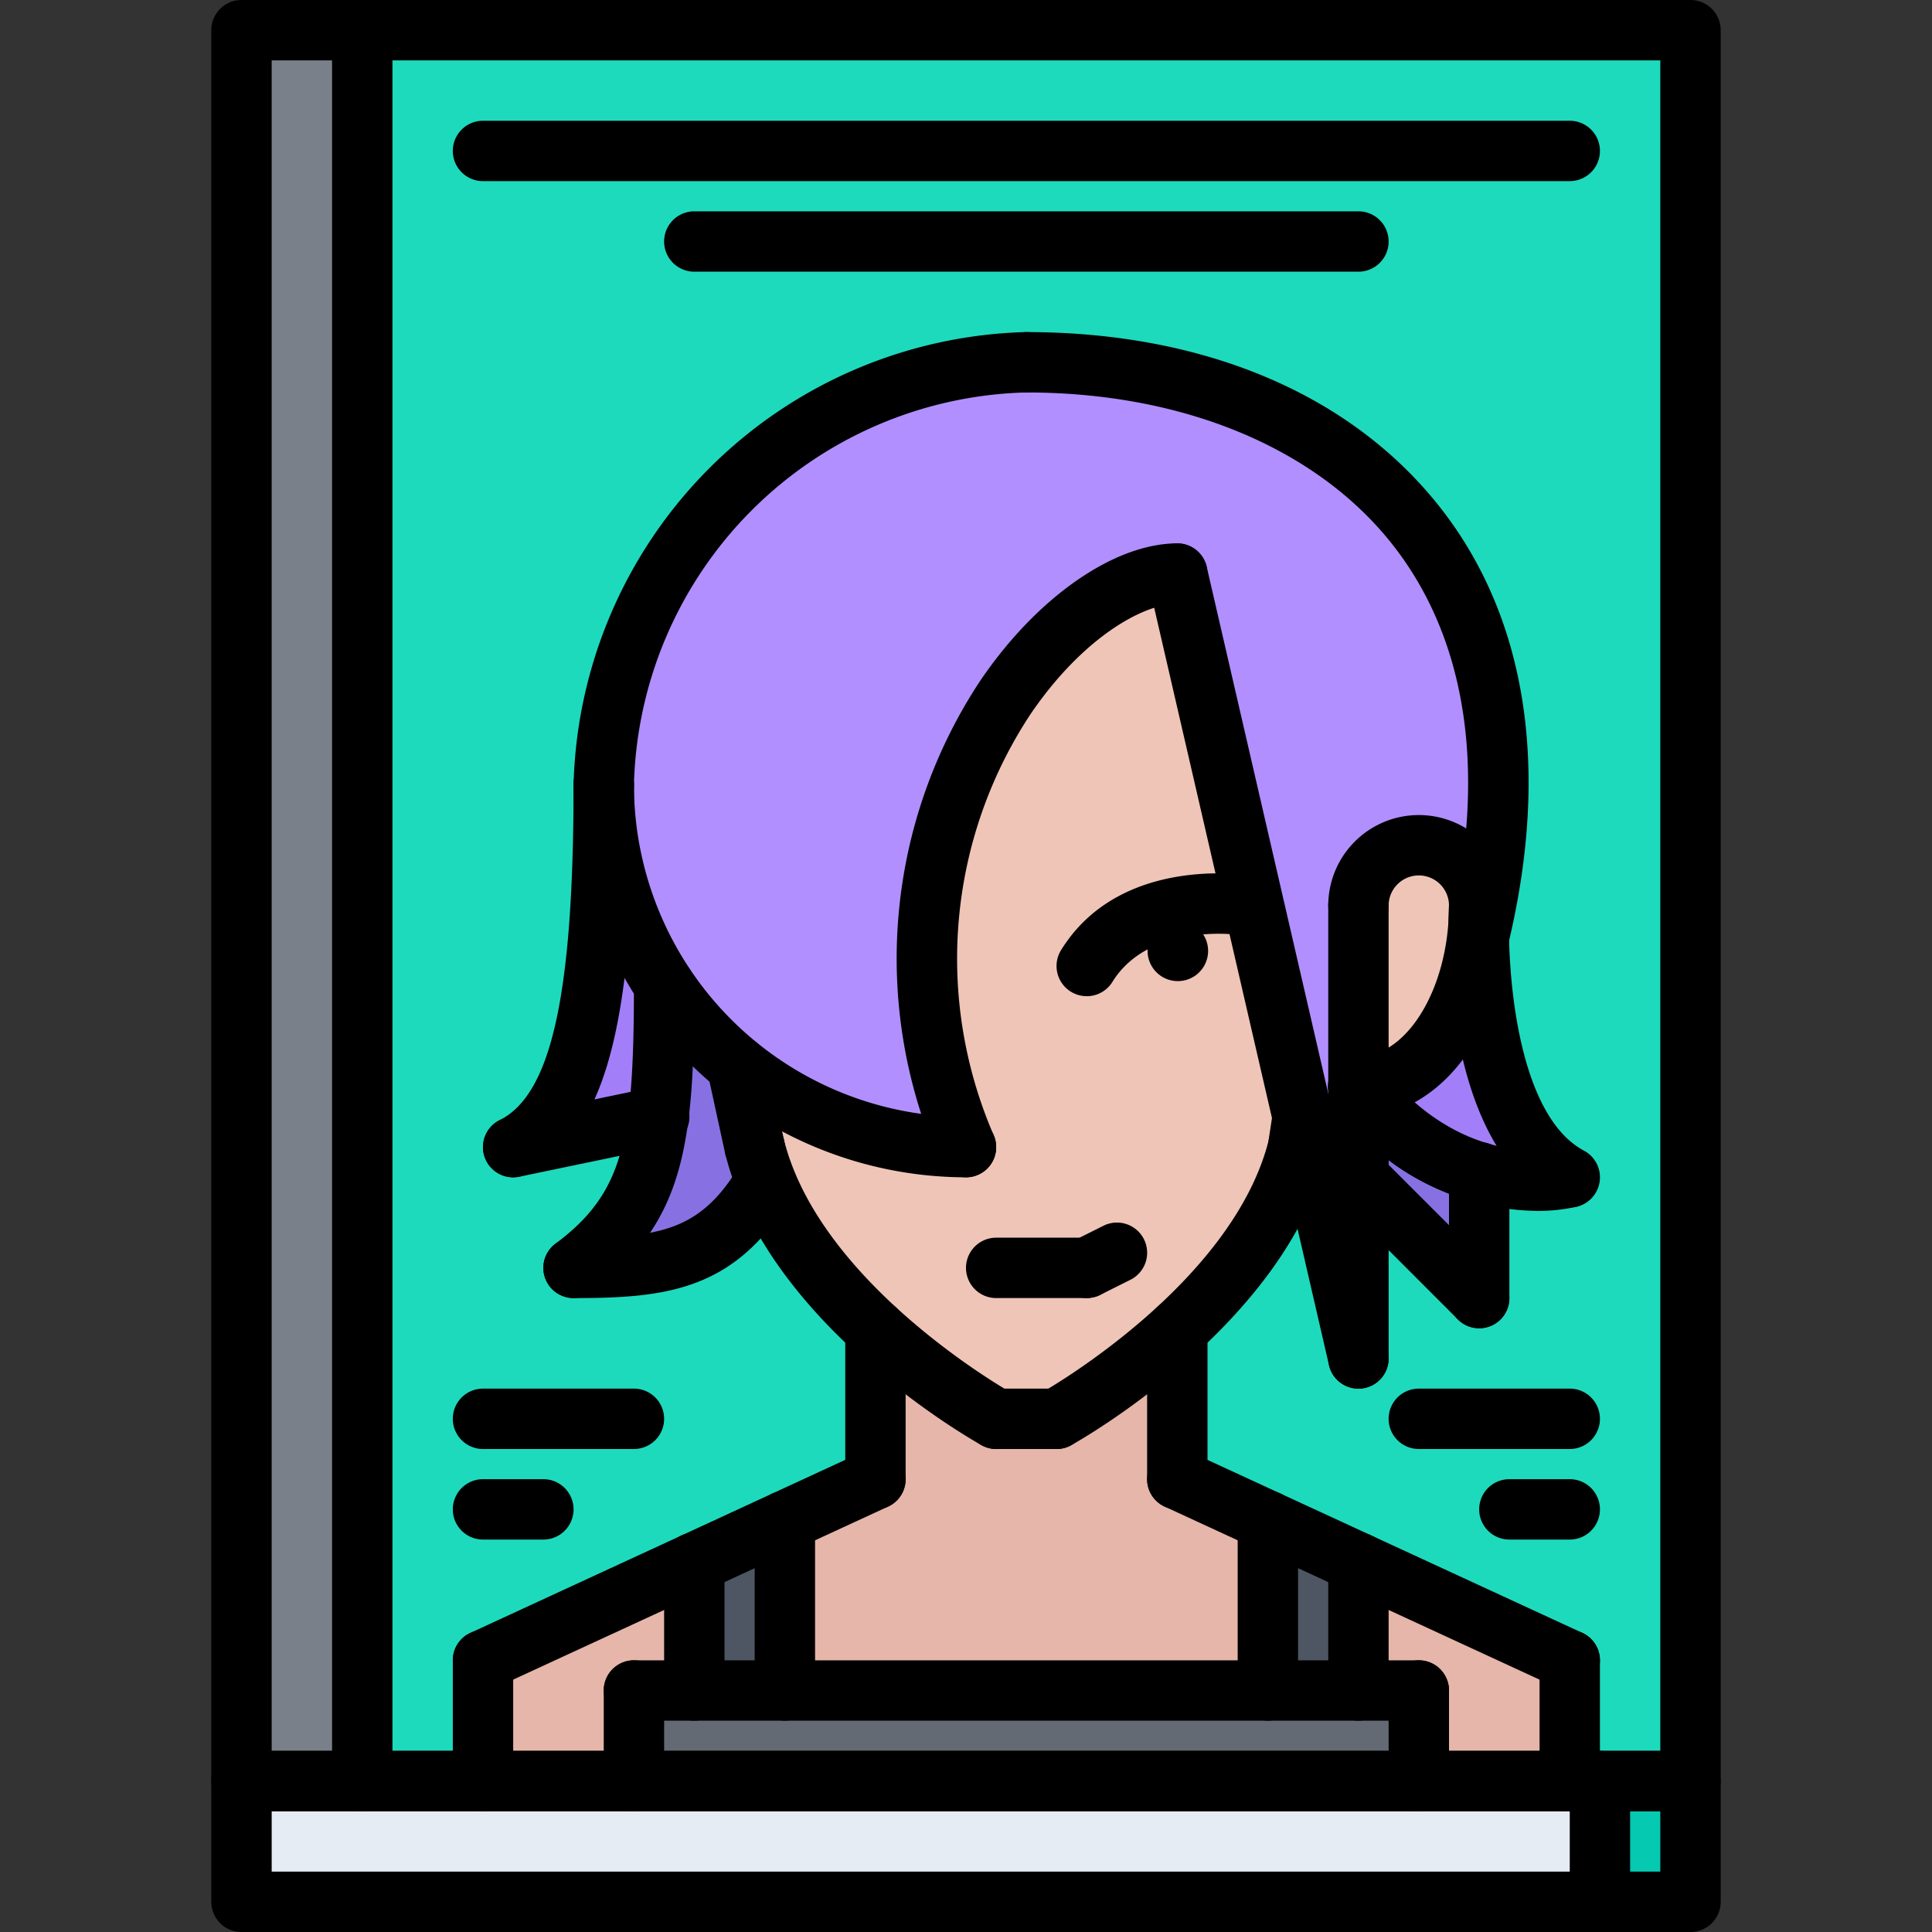 <svg id="icons" height="512" viewBox="0 0 64 64" width="512" xmlns="http://www.w3.org/2000/svg"><rect x="0" y="0" width="64" height="64" fill="#333333" stroke="none"/><g><path d="m8 1h4v58h-4z" fill="#7a8089"/><path d="m53 59h3v4h-3z" fill="#05c9b1"/><path d="m52 59h1v4h-45v-4h4 4 5 26z" fill="#e6ecf4"/><path d="m23 51.77v4.23h-2v3h-5v-4z" fill="#e5b6a9"/><path d="m26 50.38v5.62h-3v-4.23z" fill="#4d5662"/><path d="m52 55v4h-5v-3h-2v-4.23z" fill="#e5b6a9"/><path d="m22 32.64a33.771 33.771 0 0 1 -.2 4.36l-4.8 1c2-1 3-4 3-12a11.971 11.971 0 0 0 2 6.64z" fill="#a27ff9"/><path d="m45 51.77v4.23h-3v-5.62z" fill="#4d5662"/><path d="m35 47a23.433 23.433 0 0 0 4-2.96v4.96l3 1.38v5.62h-16v-5.62l3-1.38v-4.96a23.433 23.433 0 0 0 4 2.96z" fill="#e5b6a9"/><path d="m47 56v3h-26v-3h2 3 16 3z" fill="#636a74"/><path d="m25 38a8.458 8.458 0 0 0 .36 1.11c-1.55 2.63-3.36 2.89-6.36 2.89a6.547 6.547 0 0 0 2.8-5 33.771 33.771 0 0 0 .2-4.36 12.204 12.204 0 0 0 2.41 2.66z" fill="#8771e2"/><path d="m39 19 4.15 18-.15 1a12.901 12.901 0 0 1 -4 6.04 23.433 23.433 0 0 1 -4 2.96h-2a23.433 23.433 0 0 1 -4-2.96 14.243 14.243 0 0 1 -3.64-4.93 8.458 8.458 0 0 1 -.36-1.11l-.59-2.7a11.953 11.953 0 0 0 7.59 2.7c-4.23-10.65 3.13-19 7-19z" fill="#efc5b8"/><path d="m45 36a7.954 7.954 0 0 0 4 2.83v4.17l-4-4z" fill="#8771e2"/><path d="m49 30c0 3.32-1.79 6-4 6v-6a2 2 0 0 1 4 0z" fill="#efc5b8"/><path d="m45 45v-6l4 4v-4.16a6.1 6.1 0 0 0 3 .16c-2.58-1.38-2.97-5.95-3-8 3-12.58-5-19-15-19a14.355 14.355 0 0 0 -14 14c0 8-1 11-3 12l4.8-1a6.547 6.547 0 0 1 -2.8 5c3 0 4.81-.26 6.36-2.89a14.243 14.243 0 0 0 3.64 4.93v4.96l-3 1.38-3 1.39-7 3.23v4h-4v-58h44v58h-4v-4l-7-3.23-3-1.39-3-1.38v-4.96a12.901 12.901 0 0 0 4-6.04l.15-1z" fill="#1ddabd"/><path d="m49 31c.03 2.05.42 6.62 3 8a6.1 6.1 0 0 1 -3-.16v-.01a7.954 7.954 0 0 1 -4-2.83c2.21 0 4-2.68 4-6 0 0-.02.39 0 1z" fill="#a27ff9"/><path d="m34 12c10 0 18 6.42 15 19-.02-.61 0-1 0-1a2 2 0 0 0 -4 0v15l-1.85-8-4.15-18c-3.87 0-11.23 8.35-7 19a11.953 11.953 0 0 1 -7.59-2.7 12.204 12.204 0 0 1 -2.41-2.66 11.971 11.971 0 0 1 -2-6.64 14.355 14.355 0 0 1 14-14z" fill="#b18fff"/></g><g><path d="m56 60h-48a.999.999 0 0 1 -1-1v-58a.999.999 0 0 1 1-1h48a.999.999 0 0 1 1 1v58a.999.999 0 0 1 -1 1zm-47-2h46v-56h-46z"/><path d="m56 64h-48a.999.999 0 0 1 -1-1v-4a.999.999 0 0 1 1-1h48a.999.999 0 0 1 1 1v4a.999.999 0 0 1 -1 1zm-47-2h46v-2h-46z"/><path d="m12 60a.999.999 0 0 1 -1-1v-58a1 1 0 0 1 2 0v58a.999.999 0 0 1 -1 1z"/><path d="m53 64a.999.999 0 0 1 -1-1v-4a1 1 0 0 1 2 0v4a.999.999 0 0 1 -1 1z"/><g><g><path d="m35.001 48a1 1 0 0 1 -.487-1.874c.063-.035 6.316-3.569 7.517-8.368a1.0 1 0 0 1 1.939.484c-1.411 5.646-8.196 9.472-8.484 9.632a.988.988 0 0 1 -.484.126z"/><path d="m32.999 48a.988.988 0 0 1 -.484-.126c-.288-.16-7.073-3.985-8.484-9.632a1.0 1 0 0 1 1.939-.484c1.2 4.799 7.453 8.333 7.517 8.368a1 1 0 0 1 -.487 1.874z"/><path d="m44.999 46a1.001 1.001 0 0 1 -.974-.775l-6-26a1 1 0 0 1 1.949-.449l6 26a1.0 1 0 0 1 -.976 1.225z"/><path d="m49 31a.999.999 0 0 1 -1-1 1 1 0 0 0 -2 0 1 1 0 0 1 -2 0 3 3 0 0 1 6 0 .999.999 0 0 1 -1 1z"/><path d="m45 37a1 1 0 0 1 0-2c1.626 0 3-2.29 3-5a1 1 0 0 1 2 0c0 3.925-2.196 7-5 7z"/><path d="m45 46a.999.999 0 0 1 -1-1v-15a1 1 0 0 1 2 0v15a.999.999 0 0 1 -1 1z"/><path d="m51.999 40a.998.998 0 0 1 -.471-.118c-3.812-2.039-3.567-9.13-3.527-9.933a1 1 0 0 1 1.998.101c-.09 1.828.18 6.842 2.473 8.068a1 1 0 0 1 -.473 1.882z"/><path d="m49 44a.997.997 0 0 1 -.707-.293l-4-4a1.0 1 0 0 1 1.414-1.414l4 4a1 1 0 0 1 -.707 1.707z"/><path d="m50.879 40.112a8.399 8.399 0 0 1 -6.661-3.489 1 1 0 1 1 1.564-1.246c2.709 3.404 5.841 2.687 5.972 2.653a1.001 1.001 0 0 1 .5 1.938 5.838 5.838 0 0 1 -1.375.145z"/><path d="m49 44a.999.999 0 0 1 -1-1v-4.171a1 1 0 0 1 2 0v4.171a.999.999 0 0 1 -1 1z"/><path d="m49.001 32a1.001 1.001 0 0 1 -.974-1.231c1.236-5.188.575-9.597-1.912-12.747-2.521-3.191-6.936-5.021-12.115-5.021a1 1 0 0 1 0-2c5.881 0 10.74 2.054 13.685 5.781 2.881 3.648 3.672 8.646 2.288 14.45a1.0 1 0 0 1 -.972.769z"/><path d="m32 39a1.002 1.002 0 0 1 -.93-.631 16.687 16.687 0 0 1 1.406-15.825c1.874-2.761 4.435-4.544 6.523-4.544a1 1 0 0 1 0 2c-1.146 0-3.158 1.147-4.869 3.668a14.708 14.708 0 0 0 -1.201 13.963 1.0 1 0 0 1 -.93 1.369z"/><path d="m20 27a.999.999 0 0 1 -1-1 15.393 15.393 0 0 1 15-15 1 1 0 0 1 0 2 13.341 13.341 0 0 0 -13 13 .999.999 0 0 1 -1 1z"/><path d="m32 39a13.015 13.015 0 0 1 -13-13 1 1 0 0 1 2 0 11.012 11.012 0 0 0 11 11 1 1 0 0 1 0 2z"/><path d="m35 48h-2a1 1 0 0 1 0-2h2a1 1 0 0 1 0 2z"/><path d="m43.001 39a1.002 1.002 0 0 1 -.989-1.15l.152-1a1.0 1 0 1 1 1.977.301l-.152 1a1.0 1 0 0 1 -.987.85z"/><path d="m24.999 39a1.001 1.001 0 0 1 -.977-.788l-.587-2.7a1 1 0 0 1 1.955-.425l.587 2.701a.999.999 0 0 1 -.979 1.212z"/><path d="m19 43a1 1 0 0 1 0-2c2.84 0 4.218-.227 5.502-2.397a1.0 1 0 0 1 1.721 1.018c-1.855 3.138-4.163 3.38-7.223 3.38z"/><path d="m19.001 43a1 1 0 0 1 -.6-1.801c2.258-1.688 2.599-3.433 2.599-8.561a1 1 0 0 1 2 0c0 5.299-.321 7.861-3.401 10.162a.992.992 0 0 1 -.598.199z"/><path d="m17.001 39a1 1 0 0 1 -.448-1.895c1.716-.857 2.447-4.179 2.447-11.105a1 1 0 0 1 2 0c0 8.104-.963 11.6-3.553 12.895a1.001 1.001 0 0 1 -.446.105z"/><path d="m16.999 39a1 1 0 0 1 -.203-1.979l4.807-1a1.001 1.001 0 1 1 .408 1.959l-4.807 1a1.058 1.058 0 0 1 -.205.02z"/><path d="m39.02 32.5a1 1 0 0 1 -.01-2h.01a1 1 0 0 1 0 2z"/><path d="m35.999 33a1.0 1 0 0 1 -.85-1.526c1.969-3.182 6.201-2.489 6.379-2.459a1 1 0 0 1 -.342 1.971c-.026-.006-3.081-.487-4.336 1.541a1.0 1 0 0 1 -.852.474z"/><path d="m36 43h-3a1 1 0 0 1 0-2h3a1 1 0 0 1 0 2z"/></g><path d="m39 50a.999.999 0 0 1 -1-1v-4.959a1 1 0 0 1 2 0v4.959a.999.999 0 0 1 -1 1z"/><path d="m51.999 56a.998.998 0 0 1 -.418-.092l-13-6a1 1 0 1 1 .838-1.816l13 6a1 1 0 0 1 -.42 1.908z"/><path d="m29 50a.999.999 0 0 1 -1-1v-4.96a1 1 0 0 1 2 0v4.96a.999.999 0 0 1 -1 1z"/><path d="m16.001 56a1 1 0 0 1 -.42-1.908l13-6a1 1 0 1 1 .838 1.816l-13 6a.998.998 0 0 1 -.418.092z"/><path d="m16 60a.999.999 0 0 1 -1-1v-4a1 1 0 0 1 2 0v4a.999.999 0 0 1 -1 1z"/><path d="m52 60a.999.999 0 0 1 -1-1v-4a1 1 0 0 1 2 0v4a.999.999 0 0 1 -1 1z"/><path d="m45 57a.999.999 0 0 1 -1-1v-4.232a1 1 0 0 1 2 0v4.232a.999.999 0 0 1 -1 1z"/><path d="m42 57a.999.999 0 0 1 -1-1v-5.617a1 1 0 0 1 2 0v5.617a.999.999 0 0 1 -1 1z"/><path d="m47 60a.999.999 0 0 1 -1-1v-3a1 1 0 0 1 2 0v3a.999.999 0 0 1 -1 1z"/><path d="m23 57a.999.999 0 0 1 -1-1v-4.232a1 1 0 0 1 2 0v4.232a.999.999 0 0 1 -1 1z"/><path d="m26 57a.999.999 0 0 1 -1-1v-5.617a1 1 0 0 1 2 0v5.617a.999.999 0 0 1 -1 1z"/><path d="m21 60a.999.999 0 0 1 -1-1v-3a1 1 0 0 1 2 0v3a.999.999 0 0 1 -1 1z"/><path d="m47 57h-26a1 1 0 0 1 0-2h26a1 1 0 0 1 0 2z"/></g><path d="m36.001 43a1 1 0 0 1 -.448-1.895l1-.5a1 1 0 0 1 .895 1.789l-1 .5a1.001 1.001 0 0 1 -.446.105z"/><path d="m52 6h-36a1 1 0 0 1 0-2h36a1 1 0 0 1 0 2z"/><path d="m45 9h-22a1 1 0 0 1 0-2h22a1 1 0 0 1 0 2z"/><path d="m21 48h-5a1 1 0 0 1 0-2h5a1 1 0 0 1 0 2z"/><path d="m18 51h-2a1 1 0 0 1 0-2h2a1 1 0 0 1 0 2z"/><path d="m52 48h-5a1 1 0 0 1 0-2h5a1 1 0 0 1 0 2z"/><path d="m52 51h-2a1 1 0 0 1 0-2h2a1 1 0 0 1 0 2z"/></g></svg>